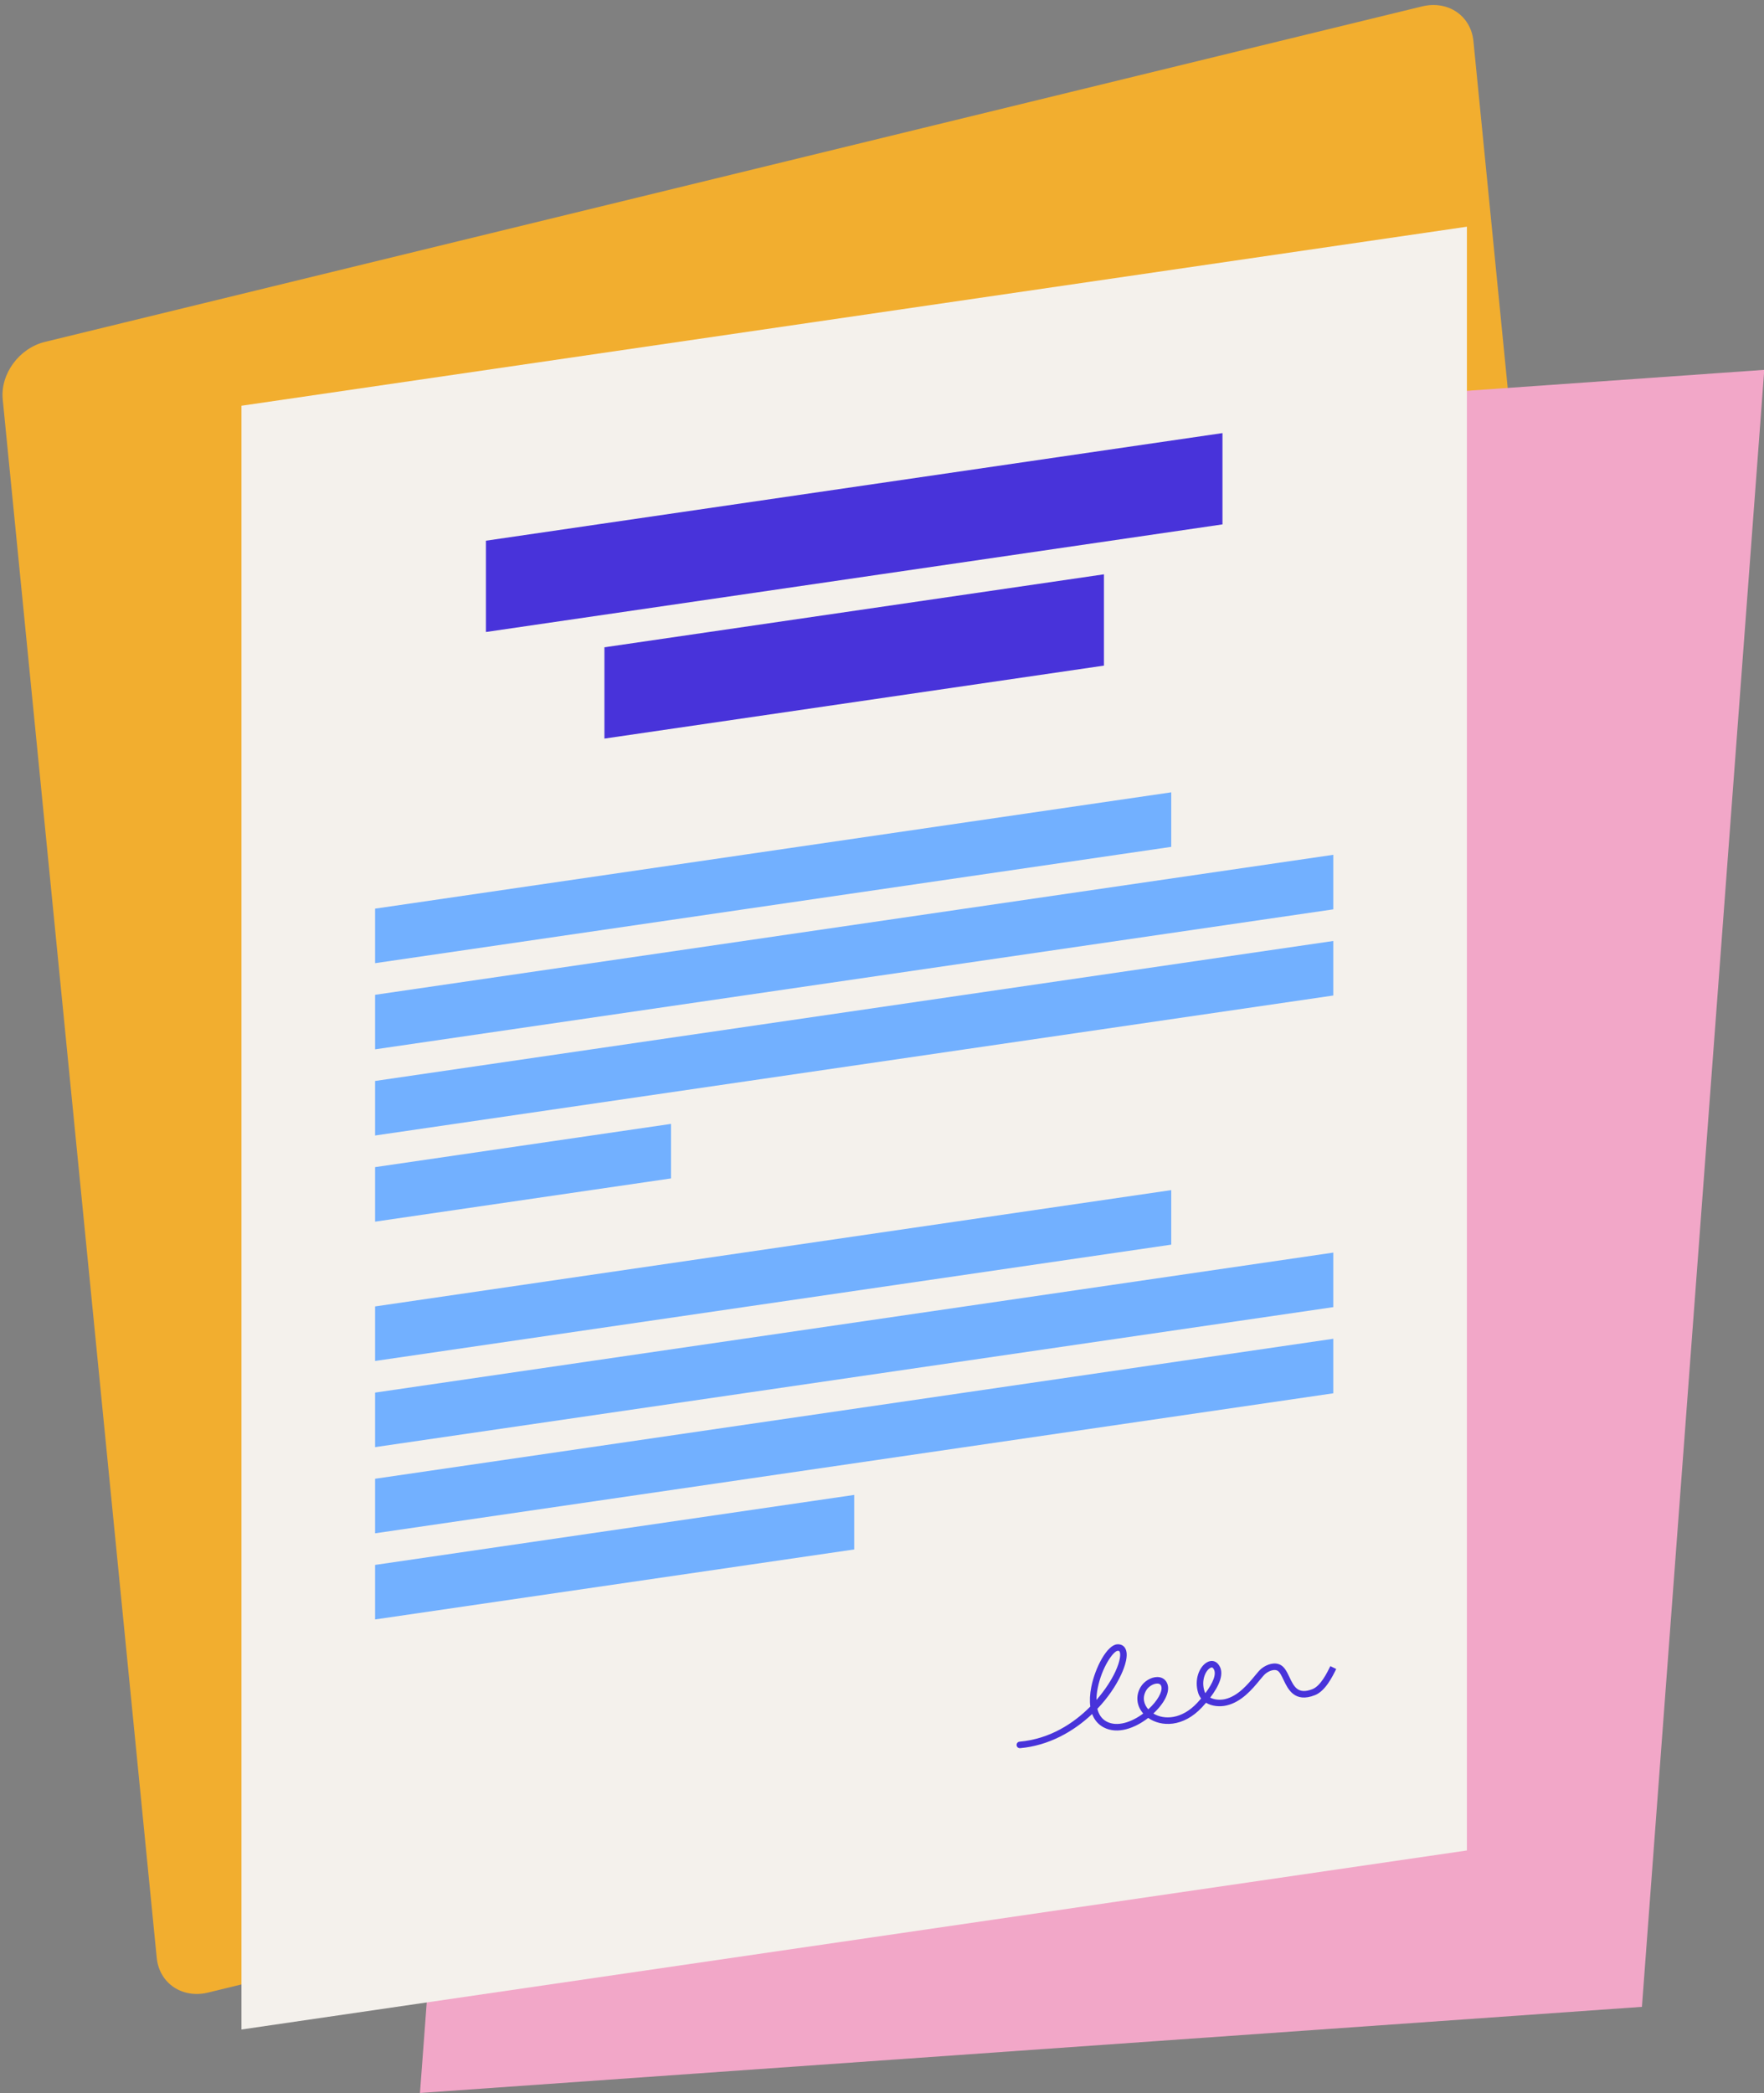 <?xml version="1.0" encoding="UTF-8"?><svg xmlns="http://www.w3.org/2000/svg" xmlns:xlink="http://www.w3.org/1999/xlink" height="501.2" preserveAspectRatio="xMidYMid meet" version="1.0" viewBox="-0.6 -1.2 422.6 501.2" width="422.6" zoomAndPan="magnify"><rect x="-0.6" y="-1.2" width="422.6" height="501.2" fill="#808080" stroke="none"/><g id="change1_1"><path d="M340.084,0.335L301.703,9.68l-32.447,7.901L10.174,80.668C3.982,82.177-0.55,88.348,0.053,94.452 l36.894,373.177c0.604,6.103,6.114,9.831,12.307,8.323l291.527-70.987c6.191-1.509,10.724-7.68,10.121-13.785l-16.176-163.605 l27.168-6.616c6.193-1.507,10.724-7.68,10.121-13.785L352.389,8.658C351.785,2.554,346.277-1.174,340.084,0.335" fill="#F2AE2F"/></g><g id="change2_1"><path d="M100.011,500l29.307-392.011l292.744-20.623l-29.308,392.009L100.011,500z" fill="#F2A7C8"/></g><g id="change3_1"><path d="M57.249,95.961l293.579-42.875v388.837L57.249,484.798V95.961z" fill="#F4F1EC"/></g><g id="change4_1"><path d="M279.994,201.594L89.261,229.449V216.39l190.733-27.855V201.594z M89.261,237.023v13.058l229.554-33.524 v-13.058L89.261,237.023z M89.261,270.715l229.554-33.525v-13.058L89.261,257.656V270.715z M160.153,267.935l-70.892,10.353v13.058 l70.892-10.353V267.935z M279.994,283.792L89.261,311.647v13.059l190.733-27.855V283.792z M89.261,345.338l229.554-33.524v-13.058 L89.261,332.28V345.338z M89.261,365.972l229.554-33.525v-13.058L89.261,352.913V365.972z M89.261,386.603l114.777-16.762v-13.058 L89.261,373.545V386.603z" fill="#72B0FF"/></g><g id="change5_1"><path d="M292.268,124.374l-176.46,25.77v-21.862l176.46-25.771V124.374z M263.872,136.329l-119.669,17.476v21.863 l119.669-17.477V136.329z M319.517,398.464c-0.912,1.852-2.603,5.282-5.098,6.268c-4.871,1.925-6.466-1.437-7.526-3.662 c-0.459-0.965-0.892-1.876-1.423-2.187c-0.761-0.445-2.025,0.017-2.878,0.697c-0.343,0.273-0.84,0.877-1.418,1.575 c-1.711,2.074-4.299,5.209-7.942,6.047c-1.629,0.375-3.506,0.196-4.903-0.646c-0.323,0.379-0.641,0.732-0.939,1.054 c-4.52,4.871-9.818,4.753-12.917,2.574c-3.204,2.49-7.376,4.002-10.676,2.262c-1.296-0.684-2.22-1.771-2.751-3.2 c-4.488,4.241-10.455,7.581-17.251,8.179c-0.025,0.004-0.05,0.004-0.072,0.004c-0.4,0-0.741-0.306-0.776-0.712 c-0.038-0.43,0.279-0.808,0.709-0.846c7.23-0.637,12.941-4.356,16.95-8.408c-0.188-1.369-0.111-2.949,0.238-4.708 c0.918-4.627,3.747-9.97,6.155-10.195c0.79-0.069,1.452,0.205,1.864,0.785c1.119,1.585-0.053,4.711-0.851,6.432 c-1.269,2.739-3.219,5.608-5.714,8.221c0.307,1.266,0.965,2.403,2.227,3.068c2.509,1.324,5.954,0.161,8.76-1.938 c-1.595-1.804-1.876-4.21-0.637-6.324c0.811-1.388,2.487-2.401,3.985-2.409c0.006,0,0.014,0,0.02,0c0.962,0,1.74,0.414,2.193,1.168 c0.99,1.648,0.111,4.188-2.352,6.792c-0.249,0.263-0.509,0.522-0.781,0.775c2.594,1.569,6.818,1.417,10.533-2.582 c0.307-0.33,0.608-0.67,0.903-1.016c-0.294-0.371-0.529-0.802-0.688-1.295c-1.031-3.217,0.273-6.324,2.072-7.358 c0.945-0.544,1.954-0.419,2.626,0.329c1.909,2.12,0.197,5.453-1.83,8.112c1.002,0.524,2.352,0.636,3.553,0.361 c3.126-0.719,5.51-3.607,7.088-5.519c0.657-0.798,1.177-1.427,1.649-1.803c1.272-1.014,3.204-1.665,4.639-0.823 c0.945,0.554,1.479,1.676,2.045,2.863c1.089,2.291,2.031,4.268,5.542,2.881c1.934-0.765,3.451-3.843,4.267-5.497L319.517,398.464z M266.595,399.119c1.208-2.605,1.36-4.352,0.991-4.875c-0.032-0.045-0.096-0.135-0.336-0.135c-0.032,0-0.067,0.002-0.105,0.005 c-1.045,0.098-3.776,3.941-4.77,8.944c-0.157,0.79-0.299,1.789-0.302,2.824C264.219,403.42,265.739,400.966,266.595,399.119z M275.356,407.281c1.836-1.942,2.719-3.963,2.147-4.916c-0.06-0.101-0.246-0.41-0.853-0.41c-0.003,0-0.008,0-0.011,0 c-0.95,0.005-2.112,0.724-2.646,1.636c-1.046,1.786-0.486,3.427,0.5,4.536C274.793,407.853,275.082,407.57,275.356,407.281z M289.996,398.253c-0.048-0.056-0.132-0.148-0.295-0.148c-0.099,0-0.226,0.034-0.392,0.129c-1.081,0.621-2.19,2.947-1.362,5.528 c0.056,0.177,0.131,0.342,0.221,0.496C289.961,401.87,291.078,399.452,289.996,398.253z" fill="#4833DA"/></g></svg>